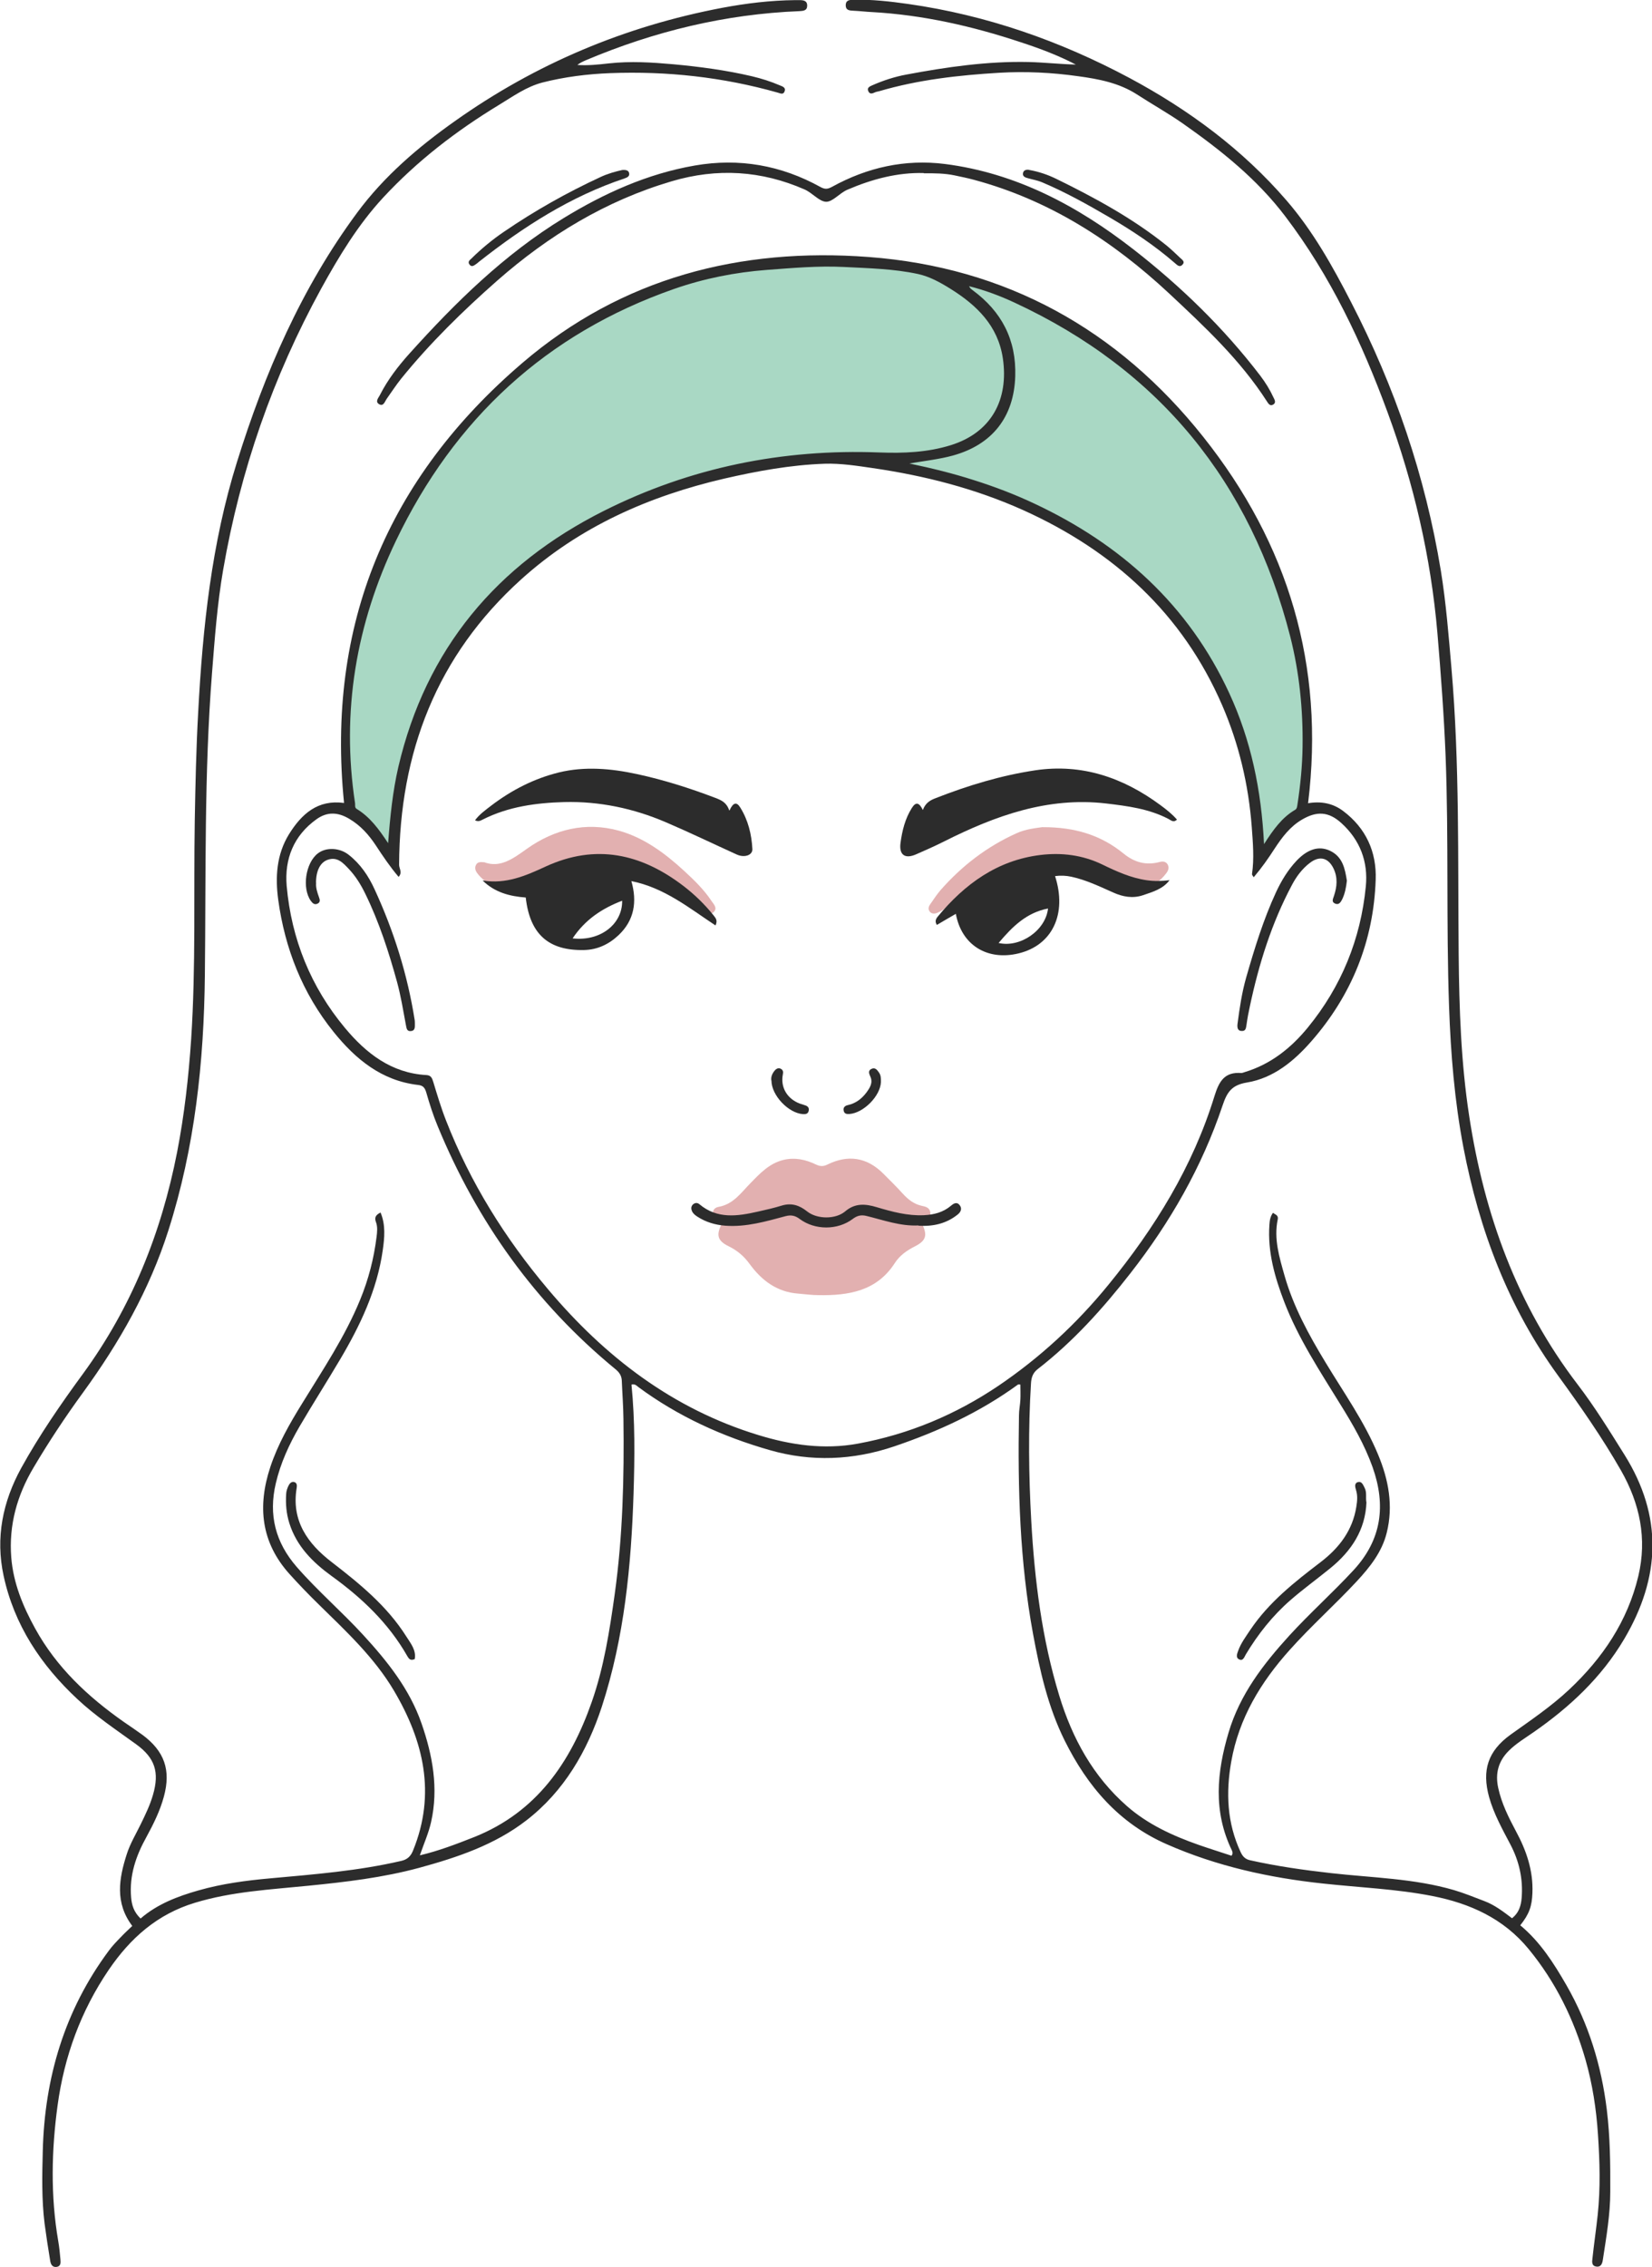 <?xml version="1.0" encoding="UTF-8"?>
<svg id="b" data-name="Calque 2" xmlns="http://www.w3.org/2000/svg" width="129.02" height="176.96" viewBox="0 0 129.02 176.96">
  <g id="c" data-name="OBJECTS">
    <g>
      <g>
        <path d="M30.53,65.98c-.79-.26-.9-.93-1.27-1.33-.28-.3-.52-.72-.86-.86-.75-.31-.89-.91-.93-1.55-.14-1.86-.38-3.72-.29-5.59.23-4.56,1.17-8.96,2.95-13.17,1.38-3.27,3.23-6.28,5.43-9.07.86-1.09,1.79-2.13,2.76-3.1,1.52-1.51,3.15-2.92,4.93-4.16,2.97-2.07,6.14-3.72,9.6-4.81,2.26-.71,4.56-1.18,6.93-1.39,2.12-.19,4.23-.32,6.35-.24,1.94.08,3.91.13,5.8.58,1.3.31,2.45,1.09,3.54,1.9,1.95,1.45,3.13,3.38,3.08,5.81-.08,3.41-1.42,5.12-4.79,6.03-1.21.33-2.45.44-3.7.42-1.42-.03-2.85.05-4.27-.02-2.02-.09-3.98.27-5.95.59-2.88.47-5.72,1.14-8.46,2.18-3.43,1.29-6.67,2.93-9.55,5.23-1.15.93-2.31,1.85-3.32,2.93-2.65,2.82-4.73,6.01-6.11,9.65-.9,2.39-1.44,4.86-1.76,7.38-.1.8-.29,1.62-.12,2.59Z" fill="#a9d8c4"/>
        <path d="M98.59,65.85c-.11-2.85-.59-5.62-1.42-8.32-.64-2.09-1.52-4.09-2.66-5.96-1.36-2.23-2.93-4.31-4.85-6.09-2.88-2.68-6.12-4.81-9.74-6.37-2.49-1.07-5.04-1.87-7.66-2.51-.31-.07-.61-.15-.92-.2-.16-.03-.34,0-.32-.25.02-.2.18-.16.31-.17,1-.12,2.01-.26,2.98-.55,2.88-.89,4.66-2.64,4.84-5.89.13-2.4-.69-4.4-2.39-6.06-.29-.28-.64-.5-.97-.73-.16-.12-.29-.23-.19-.5.59-.13,1.11.21,1.63.4,2.74,1.03,5.37,2.29,7.79,3.96,1.73,1.2,3.37,2.5,4.91,3.95,2.44,2.29,4.52,4.87,6.28,7.7,1.83,2.93,3.2,6.07,4.17,9.39.54,1.84.95,3.7,1.19,5.59.24,1.94.4,3.9.29,5.87-.07,1.28-.27,2.56-.39,3.84-.02.2-.06.35-.25.45-.93.47-1.48,1.31-2.05,2.12-.14.19-.21.41-.58.33Z" fill="#a9d8c4"/>
        <path d="M72.01,95.53c.44.9.32,1.32-.57,1.77-.63.32-1.17.7-1.56,1.3-1.41,2.19-3.61,2.54-5.96,2.5-.53,0-1.05-.08-1.58-.12-1.66-.12-2.86-1.03-3.8-2.32-.44-.61-.98-1.06-1.66-1.39-.85-.42-.96-.87-.51-1.74-.14-.1-.3-.19-.43-.31-.4-.38-.34-.92.18-1.01,1.16-.21,1.75-1.1,2.48-1.84.75-.77,1.48-1.56,2.6-1.83.9-.21,1.73-.02,2.52.36.32.15.56.17.89.01,1.62-.8,3.1-.58,4.39.72.5.5,1.01,1,1.49,1.53.41.45.86.82,1.47.96.32.07.65.13.7.54.05.38-.2.58-.5.74-.06.03-.1.09-.14.13Z" fill="#e2b0b0"/>
        <path d="M37.8,67.3c1.27.49,2.29-.29,3.36-1.05,2.16-1.53,4.6-2.11,7.16-1.41,1.96.54,3.61,1.76,5.11,3.14.77.71,1.54,1.45,2.13,2.34.18.27.52.58.15.9-.31.27-.65.04-.94-.15-2.11-1.39-4.37-2.49-6.82-3.14-1.84-.49-3.61-.43-5.27.66-.68.45-1.44.76-2.26.94-1.09.24-2.56-.54-3.17-1.4-.14-.2-.19-.42-.06-.64.1-.18.28-.22.63-.18Z" fill="#e2b0b0"/>
        <path d="M81.44,64.57c2.52-.01,4.56.63,6.31,2.06.85.69,1.75.94,2.81.66.23-.06.47-.06.62.17.17.28.05.52-.13.75-.86,1.12-2.33,1.58-3.68,1.16-.55-.17-1.07-.41-1.54-.73-1.85-1.25-3.83-1.23-5.86-.61-2.27.69-4.39,1.7-6.36,3.01-.13.09-.28.16-.42.22-.2.08-.42.09-.57-.09-.15-.18-.11-.39.02-.57.26-.37.51-.76.81-1.11,1.67-1.9,3.63-3.41,5.95-4.45.75-.34,1.54-.4,2.06-.48Z" fill="#e2b0b0"/>
      </g>
      <g>
        <path d="M49.32,108.1c.28,2.84.25,5.66.16,8.48-.18,5.64-.72,11.25-2.48,16.65-1.14,3.47-2.94,6.59-5.89,8.87-2.47,1.91-5.39,2.89-8.36,3.7-2.84.77-5.74,1.11-8.65,1.4-2.97.3-5.97.45-8.87,1.33-2.95.89-5.05,2.76-6.74,5.24-2.18,3.21-3.47,6.76-3.99,10.56-.48,3.52-.56,7.08.05,10.62.08.47.13.95.17,1.43.02.25.04.54-.32.58-.33.03-.44-.23-.48-.48-.16-.97-.31-1.94-.44-2.92-.23-1.87-.19-3.76-.14-5.64.14-5.73,1.71-11.01,5.16-15.65.27-.37.59-.7.91-1.03.3-.32.62-.61.92-.9-1.37-1.81-1.04-3.71-.43-5.6.26-.82.72-1.58,1.1-2.36.36-.74.72-1.48.95-2.28.51-1.76.16-2.88-1.33-3.95-1.56-1.13-3.17-2.2-4.58-3.52-2.85-2.66-4.93-5.78-5.76-9.63-.64-2.97-.07-5.77,1.38-8.41,1.42-2.57,3.09-4.99,4.82-7.35,3.8-5.2,6.12-11,7.35-17.29.57-2.93.9-5.87,1.1-8.84.37-5.67.19-11.34.28-17.01.05-2.84.11-5.69.27-8.53.35-6.59,1.04-13.14,3.02-19.48,2.17-6.97,5.04-13.61,9.41-19.51,2.09-2.82,4.75-5.1,7.61-7.12,6.31-4.48,13.29-7.41,20.89-8.85,1.87-.35,3.76-.58,5.67-.6.11,0,.23,0,.34,0,.32,0,.63.03.62.45-.01.38-.31.39-.6.41-5.8.23-11.35,1.58-16.68,3.83-.23.1-.45.2-.67.37.82.06,1.65-.03,2.45-.12,1.71-.19,3.4-.08,5.08.07,2.04.19,4.08.46,6.09.93.76.18,1.49.41,2.21.72.2.08.48.17.35.48-.11.26-.32.14-.53.08-4.28-1.21-8.65-1.69-13.09-1.52-1.78.07-3.55.29-5.28.73-1.27.33-2.31,1.09-3.4,1.75-3.33,2.02-6.4,4.38-9.05,7.24-1.96,2.12-3.44,4.57-4.83,7.09-3.78,6.89-6.32,14.21-7.66,21.95-.46,2.66-.66,5.36-.87,8.05-.62,7.86-.47,15.74-.56,23.61-.07,6.76-.78,13.44-2.85,19.92-1.47,4.62-3.83,8.76-6.67,12.66-1.38,1.89-2.67,3.84-3.86,5.85-1.29,2.17-1.94,4.5-1.74,7.02.16,2,.91,3.81,1.87,5.55,1.67,3.03,4.11,5.31,6.9,7.27.49.34.99.67,1.47,1.02,1.73,1.28,2.24,2.76,1.68,4.82-.3,1.11-.81,2.14-1.36,3.15-.82,1.47-1.35,3.01-1.2,4.72.05.61.22,1.16.74,1.65,1.31-1.13,2.89-1.73,4.51-2.19,1.85-.53,3.75-.78,5.67-.95,3.42-.31,6.84-.58,10.19-1.36.47-.11.73-.36.91-.81,1.81-4.44.82-8.56-1.49-12.47-1.53-2.59-3.74-4.64-5.87-6.73-.79-.77-1.55-1.56-2.29-2.38-2.23-2.48-2.51-5.29-1.5-8.35.59-1.78,1.51-3.39,2.49-4.97,1.62-2.64,3.35-5.21,4.53-8.1.65-1.58,1.07-3.21,1.28-4.9.05-.39.09-.79-.05-1.16-.13-.35-.02-.55.36-.74.41.97.31,1.98.17,2.96-.44,3.09-1.76,5.86-3.33,8.51-1.04,1.76-2.14,3.48-3.17,5.24-.81,1.39-1.48,2.85-1.85,4.43-.58,2.46-.03,4.61,1.63,6.52,1.63,1.87,3.52,3.49,5.2,5.32,1.89,2.06,3.62,4.22,4.55,6.9.87,2.5,1.34,5.06.75,7.69-.19.86-.56,1.68-.88,2.61,1.51-.36,2.88-.89,4.25-1.43,4.86-1.94,7.52-5.82,9.17-10.53.96-2.73,1.4-5.59,1.8-8.44.63-4.53.74-9.09.68-13.66-.01-1.01-.09-2.02-.13-3.02-.02-.36-.19-.62-.48-.86-6.26-5.14-10.82-11.52-13.9-18.99-.35-.84-.63-1.72-.88-2.59-.11-.38-.24-.58-.66-.62-2.84-.33-4.88-2.02-6.58-4.13-2.43-3.01-3.81-6.51-4.33-10.32-.24-1.76-.14-3.53.84-5.12.99-1.59,2.25-2.72,4.3-2.44-1.4-13.92,3.4-25.35,13.94-34.36,7.77-6.65,17.02-9.01,27.02-8.26,10.71.8,19.47,5.64,26.15,14.05,6.64,8.35,9.5,17.85,8.18,28.59,1.01-.17,1.93,0,2.73.6,1.79,1.34,2.63,3.2,2.55,5.37-.16,4.79-1.88,9.03-5.04,12.63-1.34,1.53-2.95,2.86-5.01,3.2-1.21.2-1.56.76-1.91,1.8-1.61,4.79-4.09,9.12-7.21,13.11-2.14,2.74-4.45,5.31-7.21,7.45-.39.3-.51.65-.54,1.12-.22,3.58-.18,7.16.02,10.73.26,4.63.83,9.21,2.19,13.66,1.01,3.32,2.64,6.3,5.29,8.62,1.62,1.42,3.57,2.31,5.59,3.02.86.3,1.73.57,2.57.85.14-.19.07-.32.02-.44-1.46-3.02-1.17-6.08-.25-9.17.88-2.97,2.7-5.33,4.74-7.57,1.61-1.76,3.4-3.36,5.02-5.11,2.21-2.39,2.54-5.07,1.49-8.04-.62-1.74-1.54-3.33-2.51-4.89-1.6-2.6-3.29-5.15-4.39-8.01-.74-1.93-1.31-3.91-1.16-6.02.02-.32.06-.64.28-.94.18.15.44.18.37.52-.32,1.52.13,2.96.53,4.38.69,2.42,1.89,4.62,3.19,6.76,1.43,2.37,3.05,4.64,4.12,7.22.82,1.97,1.2,4,.67,6.11-.37,1.49-1.31,2.67-2.33,3.77-1.7,1.83-3.58,3.5-5.25,5.37-2.26,2.52-3.96,5.32-4.56,8.71-.43,2.43-.33,4.79.73,7.06.16.35.37.56.73.64,2.1.47,4.22.77,6.36,1.01,3.2.36,6.45.41,9.57,1.32.81.24,1.59.56,2.38.86.8.3,1.47.82,2.16,1.34.53-.42.7-.97.75-1.58.12-1.48-.19-2.87-.88-4.18-.63-1.2-1.29-2.38-1.66-3.69-.58-2.1-.1-3.6,1.67-4.88,1.57-1.12,3.17-2.2,4.58-3.52,2.61-2.45,4.56-5.33,5.4-8.85.7-2.93.12-5.68-1.36-8.27-1.46-2.55-3.14-4.96-4.87-7.34-3.92-5.37-6.19-11.4-7.43-17.87-.69-3.63-.99-7.3-1.12-10.99-.23-6.52-.02-13.04-.27-19.56-.13-3.21-.37-6.41-.64-9.6-.51-5.92-1.84-11.65-3.89-17.22-2-5.44-4.46-10.66-7.99-15.3-2.21-2.92-5.05-5.18-8.03-7.27-1.15-.8-2.37-1.48-3.54-2.24-1.41-.91-2.99-1.21-4.6-1.43-2.05-.29-4.11-.39-6.17-.27-3.17.19-6.32.54-9.38,1.44-.11.03-.23.04-.33.09-.21.1-.41.16-.52-.1-.12-.27.13-.37.31-.45.86-.38,1.75-.67,2.67-.84,3.15-.59,6.32-1.05,9.54-.98,1.23.03,2.45.17,3.69.2-1.38-.72-2.82-1.26-4.29-1.74-3.79-1.26-7.66-2.14-11.66-2.36-.46-.02-.91-.08-1.37-.1-.31-.02-.64,0-.65-.42,0-.43.32-.43.63-.44,1.43-.03,2.84.13,4.25.33,6.11.87,11.86,2.88,17.29,5.78,4.63,2.48,8.81,5.57,12.25,9.55,2.06,2.38,3.6,5.13,5.04,7.93,3.43,6.63,5.81,13.61,7.02,20.99.41,2.53.61,5.09.83,7.64.64,7.42.49,14.86.56,22.29.04,4.24.18,8.48.83,12.68,1.17,7.63,3.72,14.7,8.46,20.9,1.34,1.75,2.49,3.62,3.66,5.49,3.01,4.81,2.82,9.57-.02,14.38-1.78,3.01-4.26,5.32-7.1,7.29-.66.46-1.35.87-1.92,1.44-.81.81-1.07,1.77-.82,2.9.26,1.2.8,2.28,1.37,3.35.82,1.51,1.37,3.09,1.3,4.84-.04,1.04-.24,1.64-.95,2.53,1.55,1.28,2.62,2.96,3.61,4.68,1.73,3.02,2.73,6.27,3.15,9.72.26,2.13.28,4.25.27,6.39,0,1.79-.31,3.55-.58,5.32-.04.27-.13.58-.5.53-.4-.05-.34-.4-.31-.65.12-1.14.29-2.27.41-3.4.22-2.08.16-4.16.02-6.25-.13-2-.43-3.95-.98-5.87-.91-3.16-2.33-6.05-4.43-8.61-1.96-2.39-4.58-3.57-7.54-4.15-2.81-.55-5.68-.66-8.52-.97-4.21-.45-8.3-1.35-12.19-3.06-3.75-1.64-6.21-4.52-7.99-8.1-1.31-2.64-1.94-5.46-2.47-8.32-1.04-5.64-1.2-11.34-1.1-17.06,0-.41.09-.82.11-1.23.02-.39,0-.78,0-1.18-.07,0-.15-.03-.19,0-2.95,2.15-6.2,3.65-9.65,4.82-3.24,1.1-6.51,1.22-9.72.3-3.68-1.05-7.17-2.63-10.28-4.93-.12-.09-.22-.24-.51-.2ZM97.91,68.48c-.07-.13-.14-.19-.13-.24.18-1.23.07-2.46-.02-3.7-.25-3.29-1-6.46-2.31-9.49-3.11-7.17-8.49-12.04-15.52-15.22-3.76-1.69-7.71-2.7-11.77-3.29-1.24-.18-2.5-.38-3.75-.34-2.65.09-5.27.57-7.84,1.16-5.9,1.37-11.32,3.76-15.87,7.87-6.6,5.96-9.49,13.51-9.53,22.28,0,.29.28.6-.04.94-.67-.79-1.23-1.62-1.78-2.46-.55-.83-1.19-1.55-2.07-2.07-.9-.54-1.74-.56-2.56.03-1.78,1.27-2.51,3.1-2.33,5.21.37,4.14,1.88,7.88,4.55,11.08,1.64,1.97,3.62,3.53,6.36,3.68.35.02.44.22.53.51.31,1.02.62,2.06,1.01,3.05,1.89,4.84,4.61,9.19,7.96,13.16,4.45,5.28,9.74,9.34,16.42,11.38,2.54.78,5.13,1.16,7.79.67,3.97-.73,7.62-2.26,10.96-4.51,3.25-2.2,6.1-4.83,8.59-7.88,3.63-4.44,6.6-9.24,8.29-14.74.36-1.16.79-1.9,2.1-1.8.09,0,.18-.05.26-.07,2.03-.61,3.62-1.88,4.93-3.48,2.62-3.2,4.13-6.9,4.53-11.02.19-1.92-.45-3.62-1.91-4.94-.99-.9-1.91-.95-3.06-.28-.95.55-1.57,1.39-2.15,2.27-.49.76-1.01,1.5-1.62,2.22ZM30.31,65.84c.16-2.11.36-4.06.8-5.97,2.16-9.23,7.69-15.79,16.05-19.99,6.75-3.39,13.96-4.85,21.52-4.56,1.88.07,3.75,0,5.58-.57,3.15-.98,4.54-3.54,4.06-6.79-.38-2.53-2.03-4.13-4.08-5.41-.8-.5-1.63-.96-2.54-1.16-1.9-.41-3.86-.45-5.79-.55-2.01-.1-4.02.08-6.03.23-2.48.19-4.89.67-7.22,1.48-10,3.49-17.18,10.16-21.73,19.65-3.11,6.49-4.29,13.33-3.2,20.5.02.15-.04.34.12.44,1.04.63,1.74,1.58,2.47,2.69ZM98.72,65.89c.74-1.15,1.4-2.07,2.42-2.67.16-.09.16-.25.19-.42.23-1.5.38-3,.4-4.52.04-2.9-.25-5.77-.96-8.58-3.09-12.06-10.2-20.82-21.54-26.08-1.12-.52-2.28-.96-3.55-1.28.07.11.09.15.12.18.05.05.11.09.16.13,2.27,1.67,3.42,3.87,3.33,6.72-.1,3.18-1.79,5.34-4.87,6.19-1.06.29-2.16.41-3.4.62,1.8.38,3.42.78,5.01,1.29,1.62.51,3.2,1.11,4.73,1.83,6.79,3.18,12.07,7.93,15.25,14.82,1.69,3.66,2.5,7.54,2.71,11.76Z" fill="#2c2c2c"/>
        <path d="M72.16,13.51c-2.05-.06-4.05.47-5.98,1.3-.61.26-1.15.96-1.67.94-.53-.02-1.06-.69-1.67-.96-3.38-1.48-6.83-1.69-10.38-.64-5.15,1.52-9.61,4.23-13.62,7.75-2.69,2.37-5.25,4.87-7.51,7.66-.4.5-.75,1.04-1.12,1.56-.15.21-.25.61-.57.45-.4-.21-.06-.53.05-.77.6-1.17,1.4-2.21,2.27-3.18,3.6-4,7.42-7.76,12.05-10.59,3.19-1.95,6.56-3.47,10.26-4.11,3.46-.6,6.74-.02,9.81,1.68.37.2.57.16.91-.02,2.74-1.51,5.69-2.17,8.8-1.78,5.57.71,10.36,3.27,14.71,6.65,3.7,2.88,7.07,6.14,9.93,9.88.4.53.75,1.09,1.03,1.7.09.18.22.4-.02.55-.25.15-.38-.07-.49-.24-2.08-3.24-4.87-5.84-7.65-8.44-4.4-4.1-9.35-7.28-15.22-8.86-.51-.14-1.02-.24-1.53-.35-.77-.16-1.55-.17-2.4-.16Z" fill="#2c2c2c"/>
        <path d="M32.39,129.51c-.36.16-.47-.05-.59-.25-1.46-2.56-3.54-4.53-5.91-6.24-1.46-1.06-2.72-2.31-3.29-4.11-.24-.76-.3-1.52-.25-2.3.01-.22.09-.45.19-.65.08-.16.23-.33.44-.27.22.06.22.28.19.46-.43,2.57.87,4.36,2.75,5.8,2.19,1.69,4.31,3.42,5.81,5.79.34.54.79,1.07.66,1.77Z" fill="#2c2c2c"/>
        <path d="M106.72,117.25c-.08,2.18-1.18,3.83-2.83,5.17-1.03.84-2.11,1.62-3.11,2.49-1.39,1.21-2.53,2.65-3.48,4.23-.12.2-.21.55-.53.39-.28-.14-.15-.44-.07-.67.22-.61.61-1.12.96-1.65,1.45-2.15,3.45-3.72,5.48-5.27,1.44-1.1,2.5-2.47,2.79-4.33.07-.43.11-.85-.02-1.28-.07-.23-.17-.56.16-.64.28-.07.39.22.51.46.18.36.07.72.13,1.11Z" fill="#2c2c2c"/>
        <path d="M48.6,13.27c.3-.02.51.03.54.28.03.22-.17.31-.34.37-4.24,1.41-7.92,3.78-11.4,6.52-.07.06-.14.12-.21.17-.17.11-.35.28-.53.03-.15-.21.03-.34.16-.46.78-.77,1.63-1.47,2.54-2.09,2.4-1.64,4.92-3.06,7.56-4.28.56-.26,1.15-.42,1.68-.54Z" fill="#2c2c2c"/>
        <path d="M80.35,13.26c.79.14,1.48.38,2.14.7,3.02,1.48,5.97,3.08,8.6,5.19.37.3.72.64,1.07.97.15.15.43.3.18.55-.23.24-.43-.01-.59-.14-1.58-1.37-3.31-2.52-5.11-3.57-1.71-1-3.45-1.97-5.28-2.74-.33-.14-.7-.2-1.05-.3-.22-.06-.48-.13-.41-.43.06-.24.3-.25.44-.24Z" fill="#2c2c2c"/>
        <path d="M55.88,72.24c-2.05-1.35-3.98-2.94-6.57-3.46.46,1.61.23,3.05-.99,4.21-.75.71-1.65,1.15-2.71,1.17-2.77.06-4.23-1.24-4.55-4.1-1.25-.09-2.43-.4-3.37-1.33,1.81.31,3.38-.37,4.93-1.09,3.92-1.8,7.47-1,10.77,1.53.86.66,1.63,1.41,2.31,2.25.17.22.38.41.18.82ZM44.72,73.25c2.16.25,3.9-1.11,3.87-2.94-1.56.6-2.88,1.46-3.87,2.94Z" fill="#2c2c2c"/>
        <path d="M74.66,71.33c-.5.29-.99.57-1.49.87-.17-.26-.09-.45.06-.64,2.11-2.55,4.66-4.41,8.03-4.82,1.66-.2,3.28,0,4.82.74,1.11.54,2.23,1.05,3.47,1.23.6.09,1.18.07,1.79,0-.52.69-1.31.91-2.07,1.17-.8.27-1.58.13-2.33-.21-1.06-.47-2.11-.98-3.26-1.23-.42-.09-.85-.11-1.28-.05.95,2.95-.21,5.39-2.84,6.03-2.46.6-4.47-.65-4.91-3.09ZM77.99,73.61c1.71.39,3.68-1,3.86-2.69-1.68.32-2.78,1.41-3.86,2.69Z" fill="#2c2c2c"/>
        <path d="M72.07,63.24c.21-.58.59-.78,1.04-.95,2.51-.98,5.08-1.76,7.75-2.16,3.64-.54,6.86.57,9.77,2.72.46.34.91.69,1.29,1.13-.26.26-.47.05-.66-.05-1.53-.8-3.2-1.01-4.87-1.21-4.57-.53-8.67.96-12.65,2.96-.71.36-1.44.68-2.17,1-.89.4-1.37.06-1.24-.89.13-.95.36-1.89.88-2.71.31-.5.57-.46.87.16Z" fill="#2c2c2c"/>
        <path d="M56.98,63.25c.29-.62.55-.67.83-.22.62.99.89,2.1.95,3.25.02.48-.62.7-1.23.42-1.85-.84-3.67-1.72-5.54-2.52-2.52-1.08-5.19-1.64-7.92-1.57-2.18.06-4.36.35-6.36,1.36-.19.1-.36.19-.61.06.35-.47.82-.8,1.26-1.14,1.6-1.22,3.38-2.13,5.32-2.6,2-.48,4.04-.3,6.04.13,2.1.45,4.14,1.1,6.14,1.86.47.18.89.36,1.09.98Z" fill="#2c2c2c"/>
        <path d="M71.74,95.66c-1.43.07-2.74-.42-4.06-.74-.43-.11-.75-.02-1.08.23-1.18.89-2.96.89-4.15,0-.33-.25-.65-.33-1.08-.22-1.54.41-3.08.87-4.72.75-.79-.06-1.53-.28-2.19-.71-.17-.11-.34-.24-.42-.44-.08-.19-.07-.36.08-.51.16-.14.34-.15.5-.02,1.4,1.18,2.98.94,4.57.58.62-.14,1.25-.28,1.86-.47.76-.23,1.38-.03,1.98.45.77.62,2.22.64,2.98,0,.77-.66,1.58-.59,2.45-.33,1.21.36,2.42.69,3.7.63.78-.04,1.49-.22,2.1-.73.23-.2.48-.34.7-.04.2.27.06.54-.17.72-.91.73-1.96.94-3.06.87Z" fill="#2c2c2c"/>
        <path d="M24.69,68.91c-.04.37.09.76.23,1.15.07.18.1.38-.12.48-.23.11-.38-.02-.52-.21-.71-.99-.42-2.97.54-3.71.64-.5,1.71-.46,2.43.12.9.71,1.53,1.64,2,2.67,1.51,3.27,2.58,6.68,3.14,10.24.01.09.01.18.01.27,0,.26.03.55-.33.57-.31.02-.32-.24-.37-.48-.21-1.12-.39-2.25-.69-3.35-.65-2.36-1.4-4.68-2.48-6.89-.34-.7-.75-1.37-1.29-1.94-.44-.46-.88-.97-1.63-.72-.6.2-.93.86-.93,1.8Z" fill="#2c2c2c"/>
        <path d="M105.19,68.75c-.06.53-.15,1-.36,1.44-.12.24-.27.48-.57.34-.29-.13-.15-.37-.08-.59.24-.71.31-1.43-.03-2.14-.41-.85-1.09-1.02-1.84-.45-.61.46-1.07,1.08-1.42,1.75-1.58,2.97-2.57,6.14-3.27,9.42-.11.49-.2.98-.27,1.48-.04.24-.05.49-.36.48-.36,0-.37-.3-.34-.56.16-1.22.34-2.44.68-3.63.65-2.26,1.34-4.51,2.33-6.65.42-.9.93-1.74,1.61-2.46.85-.89,1.72-1.17,2.58-.78,1.02.47,1.19,1.42,1.34,2.34Z" fill="#2c2c2c"/>
        <path d="M60.24,84.34c-.04-.28.07-.55.28-.79.14-.15.31-.22.49-.1.15.09.17.23.13.42-.2,1.01.34,1.91,1.33,2.28.15.05.31.09.46.15.21.08.28.24.22.44-.06.22-.24.24-.44.23-1.14-.08-2.46-1.47-2.46-2.62Z" fill="#2c2c2c"/>
        <path d="M68.8,84.46c-.04,1.09-1.35,2.42-2.46,2.5-.19.01-.38,0-.44-.22-.08-.28.08-.43.34-.48.61-.14,1.07-.5,1.43-.98.26-.36.53-.75.3-1.25-.1-.22-.19-.46.09-.59.29-.14.45.08.6.3.15.23.14.47.14.72Z" fill="#2c2c2c"/>
      </g>
    </g>
  </g>
</svg>